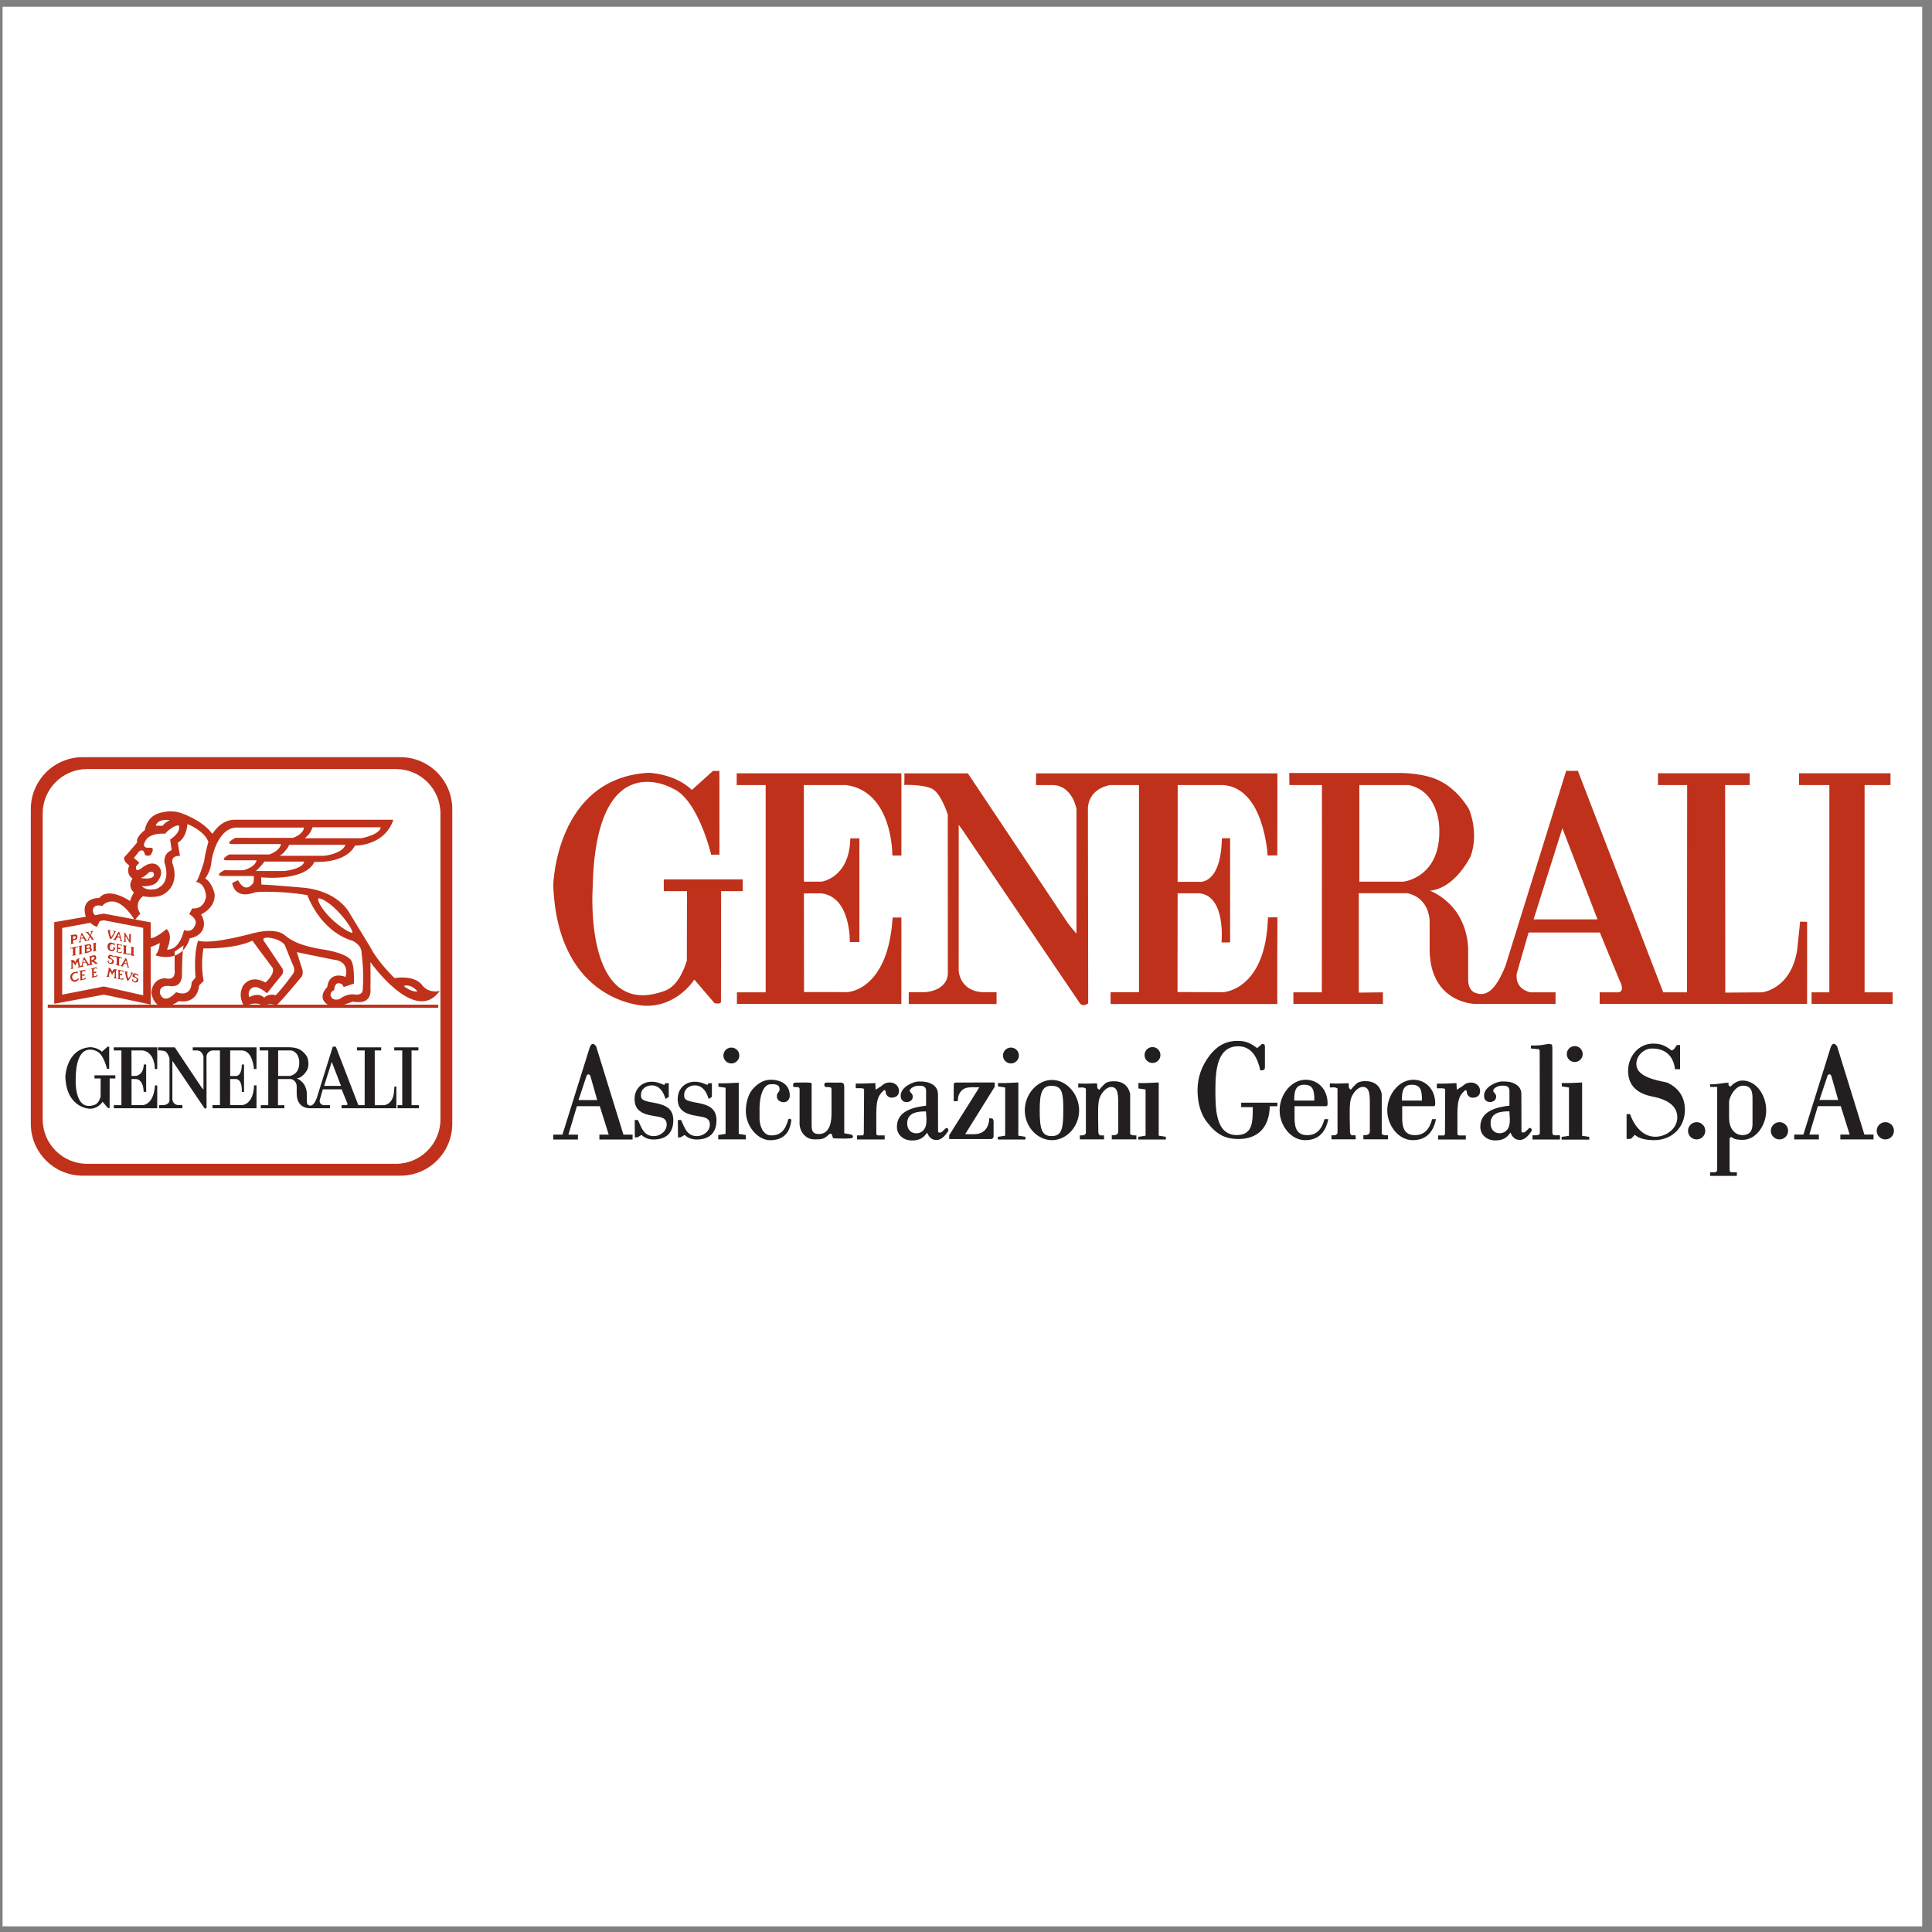<?xml version="1.0" encoding="UTF-8"?>
<svg xmlns="http://www.w3.org/2000/svg" xmlns:xlink="http://www.w3.org/1999/xlink" width="194pt" height="194pt" viewBox="0 0 194 194" version="1.1">
<rect x="0" y="0" width="194" height="194" fill="#808080" stroke="none"/>
<g id="surface1">
<path style=" stroke:none;fill-rule:evenodd;fill:rgb(100%,100%,100%);fill-opacity:1;" d="M 0.258 0.676 L 193.016 0.676 L 193.016 193.434 L 0.258 193.434 L 0.258 0.676 "/>
<path style=" stroke:none;fill-rule:evenodd;fill:rgb(74.899%,19.199%,10.199%);fill-opacity:1;" d="M 8.309 76.031 L 40.199 76.031 C 43.082 76.031 45.414 78.363 45.414 81.246 L 45.414 112.844 C 45.414 115.723 43.082 118.055 40.199 118.055 L 8.309 118.055 C 5.43 118.055 3.094 115.723 3.094 112.844 L 3.094 81.246 C 3.094 78.363 5.43 76.031 8.309 76.031 "/>
<path style=" stroke:none;fill-rule:evenodd;fill:rgb(100%,100%,100%);fill-opacity:1;" d="M 8.754 77.223 L 39.758 77.223 C 42.223 77.223 44.227 79.223 44.227 81.691 L 44.227 112.395 C 44.227 114.863 42.223 116.863 39.758 116.863 L 8.754 116.863 C 6.285 116.863 4.285 114.863 4.285 112.395 L 4.285 81.691 C 4.285 79.223 6.285 77.223 8.754 77.223 "/>
<path style=" stroke:none;fill-rule:evenodd;fill:rgb(74.899%,19.199%,10.199%);fill-opacity:1;" d="M 15.137 92.621 L 15.137 100.871 L 10.422 99.875 L 5.445 100.793 L 5.445 92.598 L 10.422 91.742 L 15.137 92.621 "/>
<path style=" stroke:none;fill-rule:evenodd;fill:rgb(100%,100%,100%);fill-opacity:1;" d="M 10.422 92.41 L 14.379 93.172 L 14.379 99.945 L 10.422 99.055 L 6.246 99.875 L 6.246 93.18 L 10.422 92.41 "/>
<path style=" stroke:none;fill-rule:evenodd;fill:rgb(74.899%,19.199%,10.199%);fill-opacity:1;" d="M 21.316 83.73 C 20.344 82.363 18.215 81.652 18.215 81.652 C 16.918 81.191 15.691 81.758 15.691 81.758 C 14.672 82.223 14.539 83.359 14.539 83.359 C 14.539 83.359 13.613 84.02 13.77 84.594 C 13.77 84.621 12.617 85.934 12.617 85.934 C 12.617 85.934 12.09 86.25 12.988 86.91 C 12.988 86.91 12.562 87.672 13.305 88.227 C 13.305 88.227 12.723 88.957 13.453 89.617 C 13.453 89.594 12.988 90.402 13.094 90.508 C 13.094 90.48 10.906 88.984 9.965 90.172 C 9.992 90.172 8.035 90.066 8.598 92.008 C 8.598 92.023 8.949 92.809 9.734 93.07 L 10.062 92.395 C 10.062 92.395 9.566 92.066 9.391 91.695 C 9.199 91.301 9.426 90.727 10.254 90.984 C 10.23 90.984 11.566 89.273 13.535 92.402 C 13.535 92.375 14.09 91.742 14.09 91.742 C 14.09 91.742 13.359 90.797 14.352 89.988 C 14.328 89.988 15.879 90.348 16.715 89.594 C 16.715 89.594 17.957 88.77 17.375 86.859 C 17.375 86.832 16.926 85.934 18.082 85.934 C 18.055 85.906 17.852 84.621 17.852 84.621 C 17.852 84.621 18.688 84.25 18.82 82.754 C 18.82 82.727 20.531 83.414 20.926 84.539 C 20.926 84.539 20.637 85.469 20.504 86.461 C 20.504 86.461 19.871 88.594 19.633 88.57 C 19.656 88.543 20.586 88.57 20.691 90.016 C 20.664 90.039 20.609 91.301 19.297 91.223 C 19.27 91.246 19.008 91.797 19.008 91.797 C 19.008 91.797 19.711 92.164 19.656 92.691 C 19.656 92.668 19.508 93.742 18.477 93.398 C 18.477 93.398 18.055 95.453 16.77 95.344 C 16.742 95.344 17.457 93.98 16.742 93.293 C 16.715 93.266 15.762 94.164 15.102 94.219 C 15.074 94.246 15.086 95.109 15.086 95.109 C 15.086 95.109 15.984 94.789 16.035 94.668 C 16.035 94.668 16.062 95.371 15.613 95.926 C 15.613 95.926 18.215 96.898 19.059 94.219 C 19.031 94.219 20.344 94.086 20.477 92.906 C 20.477 92.879 20.559 92.43 20.188 91.82 C 20.188 91.82 21.633 91.195 21.555 89.805 C 21.555 89.777 21.344 88.676 20.609 88.199 C 20.609 88.199 21.184 87.484 21.234 86.488 C 21.211 86.516 21.738 83.016 23.871 83.098 C 23.844 83.098 26.789 83.098 26.789 83.098 L 30.516 83.098 C 30.516 83.098 30.57 83.68 29.441 84.129 C 29.441 84.145 23.633 84.129 23.633 84.129 C 23.633 84.129 22.426 84.754 23.367 84.754 C 23.344 84.754 28.207 84.754 28.207 84.754 C 28.207 84.754 28.234 85.336 27.051 85.801 L 23 85.801 C 23 85.801 22.055 86.332 22.68 86.383 C 22.707 86.383 25.758 86.383 25.758 86.383 C 25.758 86.383 25.758 86.992 24.469 87.379 C 24.469 87.406 22.531 87.379 22.531 87.379 C 22.531 87.379 21.473 87.883 22.293 87.961 C 22.32 87.961 25.477 87.961 25.477 87.961 C 25.477 87.961 25.555 88.621 25.344 88.77 C 25.344 88.746 24.656 89.777 23.922 88.41 C 23.871 88.355 23.316 88.676 23.316 88.676 C 23.316 88.676 23.5 90.402 25.652 89.594 C 25.652 89.566 28.074 89.406 30.859 89.883 C 30.859 89.855 32.039 93.371 35.273 94.43 C 35.301 94.402 36.305 94.816 36.305 95.664 C 36.305 95.691 36.562 97.453 36.43 99.293 C 36.43 99.293 36.508 99.973 35.645 99.867 C 35.645 99.867 34.957 99.68 34.094 100.316 C 34.094 100.316 33.352 100.605 33.203 99.945 C 33.152 99.945 33.176 99.551 33.566 99.418 C 33.566 99.391 33.566 98.395 34.359 98.844 C 34.387 98.871 34.516 99.109 34.516 99.109 L 35.539 98.766 C 35.539 98.766 35.645 96.605 35.117 96.273 C 35.117 96.273 34.598 95.637 32.145 95.293 C 32.145 95.266 29.812 95.004 28.629 93.93 C 28.578 93.93 27.941 93.117 25.605 93.664 C 25.582 93.637 21.367 94.898 19.898 94.457 C 19.898 94.457 19.43 95.504 19.633 98.156 L 19.242 98.633 C 19.242 98.633 19.297 100.211 17.695 99.629 C 17.668 99.629 16.531 100.996 16.062 99.762 C 16.062 99.734 15.879 98.82 17.164 99.031 C 17.164 99.004 18.133 99.215 18.266 98.078 C 18.266 98.078 18.293 95.16 18.453 94.922 L 17.535 95.559 L 17.535 97.371 C 17.535 97.371 17.746 98.5 16.637 98.238 C 16.637 98.238 15.348 98.105 15.191 99.68 C 15.215 99.707 15.48 102.16 17.957 100.527 C 17.957 100.504 19.766 100.969 20.004 98.949 C 20.004 98.926 20.453 98.5 20.453 98.5 C 20.453 98.5 20.109 97.055 20.426 95.238 C 20.426 95.238 23.555 95.32 25.344 94.457 C 25.316 94.43 27.254 97.027 27.254 97.027 C 27.254 97.027 27.891 97.504 26.656 98.66 C 26.656 98.66 25.184 97.719 24.34 99.082 C 24.391 99.215 23.816 99.762 24.523 101.102 C 24.523 101.074 25.605 100.422 26.473 101.023 C 26.473 100.996 27.176 100.605 27.68 100.996 C 27.863 100.996 30.215 98.164 30.215 98.164 C 30.215 98.164 30.57 97.859 30.297 97.137 C 30.27 97.137 29.812 95.609 29.812 95.609 C 29.812 95.609 31.707 96.008 33.512 96.367 C 33.539 96.367 35.117 96.422 34.703 98.105 C 34.703 98.078 33.07 97.426 32.859 99.109 C 32.887 99.082 31.414 100.449 33.539 101.18 C 33.566 101.129 34.137 101.074 35.398 100.582 C 35.426 100.527 37.406 101.152 37.195 99.137 C 37.223 99.137 37.195 96.605 37.195 96.605 C 37.195 96.605 41.691 102.996 44.156 99.496 C 44.156 99.469 43.242 99.84 42.449 99.004 C 42.43 99.004 41.93 97.895 39.609 98.211 C 39.609 98.184 38.008 96.711 37.168 95.082 C 37.145 95.055 35.09 91.672 35.09 91.672 C 35.09 91.672 33.961 89.379 30.227 89.117 C 30.207 89.117 26.973 88.824 26.262 88.824 C 26.23 88.824 26.23 88.094 26.23 88.094 C 26.23 88.094 30.621 88.57 31.574 86.543 C 31.547 86.543 34.676 86.781 35.645 84.91 C 35.645 84.91 38.59 84.992 39.504 82.312 C 39.48 82.312 39.453 82.371 39.453 82.312 C 39.453 82.312 38.746 82.312 37.145 82.312 C 37.145 82.312 29.609 82.312 23.527 82.312 C 23.473 82.312 22.504 82.285 21.703 83.246 C 21.676 83.246 21.316 83.73 21.316 83.73 "/>
<path style=" stroke:none;fill-rule:evenodd;fill:rgb(100%,100%,100%);fill-opacity:1;" d="M 31.961 90.234 C 32.074 90.109 32.887 90.465 33.828 91.406 C 34.773 92.352 35.496 93.531 35.379 93.645 C 35.258 93.77 34.086 93.082 33.152 92.141 C 32.207 91.195 31.848 90.348 31.961 90.234 "/>
<path style=" stroke:none;fill-rule:evenodd;fill:rgb(100%,100%,100%);fill-opacity:1;" d="M 30.613 84.172 L 30.984 83.82 L 31.23 83.449 L 31.391 83.07 C 31.391 83.07 37.32 83.07 38.219 83.07 C 38.219 83.07 38.324 83.73 36.281 84.172 C 33.883 84.172 30.613 84.172 30.613 84.172 "/>
<path style=" stroke:none;fill-rule:evenodd;fill:rgb(100%,100%,100%);fill-opacity:1;" d="M 25.695 87.461 L 26.02 87.148 L 26.355 86.781 L 26.543 86.516 C 26.543 86.516 29.598 86.516 30.543 86.516 C 30.543 86.516 30.57 87.195 28.578 87.461 C 26.18 87.461 25.695 87.461 25.695 87.461 "/>
<path style=" stroke:none;fill-rule:evenodd;fill:rgb(100%,100%,100%);fill-opacity:1;" d="M 28.102 85.934 L 28.48 85.637 L 28.902 85.105 L 29.043 84.832 C 29.043 84.832 33.672 84.832 34.676 84.832 C 34.676 84.832 34.543 85.652 32.57 85.934 C 30.18 85.934 28.102 85.934 28.102 85.934 "/>
<path style=" stroke:none;fill-rule:evenodd;fill:rgb(100%,100%,100%);fill-opacity:1;" d="M 13.453 86.152 L 13.957 85.504 C 13.957 85.504 14.336 85.156 14.512 85.66 C 14.512 85.672 14.555 85.855 14.555 85.855 C 14.555 85.855 14.918 86.039 15.137 85.828 C 15.156 85.801 15.516 85.273 15.242 85.133 C 15.234 85.121 14.75 85.121 14.75 85.121 C 14.75 85.121 14.09 85.07 14.75 84.223 C 14.75 84.199 15.215 83.633 16.582 83.715 C 16.582 83.688 17.359 82.852 17.957 82.887 C 17.941 82.879 18.309 83.469 17.086 84.305 L 17.242 85.363 C 17.242 85.363 16.391 85.637 16.52 86.648 C 16.52 86.648 17.277 88.559 15.773 89.23 C 15.762 89.246 14.758 89.539 14.238 88.984 C 14.238 88.984 15.262 89.07 15.738 88.605 C 15.719 88.605 16.602 87.75 15.93 86.992 C 15.93 86.992 15.367 86.227 14.16 87.211 C 14.141 87.211 13.578 87.652 13.656 87.043 C 13.629 87.043 13.805 86.781 14 86.648 C 14.012 86.629 13.453 86.152 13.453 86.152 "/>
<path style=" stroke:none;fill-rule:evenodd;fill:rgb(100%,100%,100%);fill-opacity:1;" d="M 15.641 82.91 C 15.641 82.91 15.773 82.188 17.059 82.348 C 17.059 82.34 16.52 82.613 16.328 82.93 C 16.309 82.91 15.641 82.91 15.641 82.91 "/>
<path style=" stroke:none;fill-rule:evenodd;fill:rgb(100%,100%,100%);fill-opacity:1;" d="M 40.59 99.004 C 40.625 98.941 41.09 98.914 41.398 99.109 C 41.707 99.305 41.918 99.488 41.875 99.551 C 41.832 99.621 41.32 99.516 41.004 99.32 C 40.695 99.117 40.543 99.066 40.59 99.004 "/>
<path style=" stroke:none;fill-rule:nonzero;fill:rgb(74.899%,19.199%,10.199%);fill-opacity:1;" d="M 4.793 100.883 L 44 100.883 L 44 101.195 L 4.793 101.195 L 4.793 100.883 "/>
<path style=" stroke:none;fill-rule:evenodd;fill:rgb(100%,100%,100%);fill-opacity:1;" d="M 14.145 88.164 C 14.145 88.164 15.336 88.402 15.465 87.863 C 15.449 87.863 15.527 87.391 14.973 87.574 C 15 87.547 14.664 87.926 14.305 88.094 C 14.285 88.094 14.145 88.164 14.145 88.164 "/>
<path style=" stroke:none;fill-rule:evenodd;fill:rgb(100%,100%,100%);fill-opacity:1;" d="M 27.695 99.93 C 28.605 98.949 29.301 97.945 29.301 97.945 C 29.301 97.945 29.75 97.566 29.434 96.934 C 29.414 96.934 28.586 94.871 28.586 94.871 C 28.586 94.871 28.207 94.352 27.254 94.199 C 27.254 94.191 26.152 93.98 26.516 94.52 C 26.516 94.5 28.363 97.266 28.363 97.266 C 28.363 97.266 28.551 97.574 28.277 97.938 C 28.262 97.918 26.812 99.742 26.812 99.742 C 26.812 99.742 25.73 98.73 25.211 99.277 C 25.211 99.277 24.805 99.574 25.043 100.141 C 25.027 100.133 25.871 99.566 26.543 100.184 C 26.543 100.168 26.902 99.734 27.695 99.93 "/>
<path style=" stroke:none;fill-rule:evenodd;fill:rgb(74.899%,19.199%,10.199%);fill-opacity:1;" d="M 7.195 95.996 C 7.195 95.996 7.312 95.965 7.328 95.875 L 7.328 95.309 C 7.328 95.309 7.18 95.047 7.066 95.363 L 7.066 95.188 L 7.797 95.027 L 7.797 95.215 C 7.797 95.215 7.727 94.949 7.559 95.215 L 7.559 95.84 C 7.559 95.84 7.559 95.848 7.684 95.902 C 7.684 95.891 7.195 95.996 7.195 95.996 "/>
<path style=" stroke:none;fill-rule:evenodd;fill:rgb(74.899%,19.199%,10.199%);fill-opacity:1;" d="M 7.867 95.867 C 7.867 95.867 7.953 95.812 7.973 95.727 L 7.973 95.16 C 7.973 95.16 7.98 95.039 7.883 95.012 L 8.273 94.93 C 8.273 94.93 8.211 94.977 8.195 95.074 C 8.195 95.062 8.195 95.691 8.195 95.691 C 8.195 95.691 8.195 95.715 8.309 95.77 C 8.309 95.762 7.867 95.867 7.867 95.867 "/>
<path style=" stroke:none;fill-rule:evenodd;fill:rgb(74.899%,19.199%,10.199%);fill-opacity:1;" d="M 9.258 95.566 C 9.258 95.566 9.375 95.539 9.391 95.441 L 9.391 94.887 C 9.391 94.887 9.41 94.754 9.305 94.73 L 9.691 94.648 C 9.691 94.648 9.629 94.703 9.613 94.789 C 9.613 94.781 9.613 95.406 9.613 95.406 C 9.613 95.406 9.621 95.414 9.742 95.469 L 9.258 95.566 "/>
<path style=" stroke:none;fill-rule:evenodd;fill:rgb(74.899%,19.199%,10.199%);fill-opacity:1;" d="M 8.195 96.906 C 8.195 96.906 8.098 97.098 8.035 96.969 C 8.027 96.969 7.918 96.438 7.918 96.438 C 7.918 96.438 7.91 96.332 8.008 96.219 L 7.762 96.281 C 7.762 96.281 7.586 96.457 7.559 96.668 C 7.559 96.668 7.543 96.492 7.406 96.43 C 7.398 96.43 7.418 96.414 7.293 96.387 C 7.207 96.414 7.047 96.438 7.047 96.438 C 7.047 96.438 7.152 96.465 7.172 96.543 C 7.18 96.543 7.172 97.172 7.172 97.172 C 7.172 97.172 7.16 97.258 7.066 97.32 C 7.066 97.312 7.426 97.242 7.426 97.242 C 7.426 97.242 7.328 97.207 7.301 97.152 C 7.293 97.152 7.293 96.633 7.293 96.633 C 7.293 96.633 7.438 96.652 7.559 96.984 C 7.566 96.984 7.656 96.641 7.797 96.598 L 7.895 96.992 C 7.895 96.992 7.91 97.098 7.734 97.18 C 7.727 97.188 8.195 97.082 8.195 97.082 L 8.195 96.906 "/>
<path style=" stroke:none;fill-rule:evenodd;fill:rgb(74.899%,19.199%,10.199%);fill-opacity:1;" d="M 7.84 97.84 C 7.84 97.84 7.727 97.656 7.832 97.531 C 7.824 97.531 7.777 97.586 7.461 97.609 C 7.461 97.609 7.047 97.707 7.055 98.129 C 7.055 98.129 7.055 98.371 7.258 98.512 C 7.258 98.512 7.516 98.703 7.812 98.449 C 7.812 98.449 8.105 98.121 7.805 98.289 C 7.805 98.297 7.336 98.676 7.242 98.094 C 7.242 98.094 7.25 97.754 7.629 97.699 C 7.621 97.699 7.672 97.691 7.719 97.719 C 7.777 97.754 7.84 97.84 7.84 97.84 "/>
<path style=" stroke:none;fill-rule:evenodd;fill:rgb(74.899%,19.199%,10.199%);fill-opacity:1;" d="M 7.973 98.465 C 7.973 98.465 8.062 98.414 8.078 98.344 C 8.07 98.344 8.07 97.707 8.07 97.707 C 8.07 97.707 8.105 97.566 7.953 97.504 L 8.441 97.391 C 8.441 97.391 8.617 97.406 8.605 97.586 C 8.605 97.586 8.527 97.398 8.246 97.574 C 8.238 97.566 8.238 97.859 8.238 97.859 L 8.371 97.859 C 8.371 97.859 8.457 97.848 8.484 97.777 L 8.484 98.043 C 8.484 98.043 8.457 97.973 8.371 97.973 C 8.371 97.965 8.246 97.965 8.246 97.965 L 8.246 98.254 C 8.246 98.254 8.281 98.43 8.633 98.129 C 8.633 98.129 8.633 98.324 8.512 98.344 L 7.973 98.465 "/>
<path style=" stroke:none;fill-rule:evenodd;fill:rgb(74.899%,19.199%,10.199%);fill-opacity:1;" d="M 9.145 98.195 C 9.145 98.195 9.27 98.121 9.258 98.043 C 9.25 98.043 9.25 97.461 9.25 97.461 C 9.25 97.461 9.285 97.312 9.137 97.25 L 9.621 97.137 C 9.621 97.137 9.797 97.16 9.789 97.336 C 9.789 97.336 9.699 97.125 9.418 97.301 C 9.41 97.293 9.41 97.586 9.41 97.586 L 9.543 97.586 C 9.543 97.586 9.629 97.574 9.656 97.504 L 9.656 97.77 C 9.656 97.77 9.629 97.699 9.543 97.699 C 9.543 97.691 9.418 97.691 9.418 97.691 L 9.418 97.98 C 9.418 97.98 9.453 98.156 9.805 97.859 C 9.805 97.859 9.805 98.051 9.684 98.07 L 9.145 98.195 "/>
<path style=" stroke:none;fill-rule:evenodd;fill:rgb(74.899%,19.199%,10.199%);fill-opacity:1;" d="M 10.785 97.945 C 10.793 97.945 10.891 97.418 10.891 97.418 C 10.891 97.418 10.969 97.215 10.801 97.172 L 11.055 97.215 C 11.055 97.215 11.234 97.391 11.262 97.609 C 11.262 97.602 11.277 97.426 11.41 97.363 C 11.41 97.363 11.402 97.348 11.516 97.32 C 11.594 97.32 11.762 97.355 11.762 97.355 C 11.762 97.355 11.672 97.426 11.648 97.504 L 11.648 98.105 C 11.648 98.105 11.648 98.219 11.754 98.273 L 11.355 98.195 C 11.355 98.195 11.488 98.141 11.516 98.086 L 11.516 97.586 C 11.516 97.586 11.383 97.586 11.262 97.918 C 11.25 97.918 11.156 97.586 11.023 97.531 L 10.934 97.98 C 10.934 97.98 10.883 98.051 11.055 98.129 C 11.055 98.141 10.645 98.051 10.645 98.051 C 10.645 98.051 10.75 98.016 10.785 97.945 "/>
<path style=" stroke:none;fill-rule:evenodd;fill:rgb(74.899%,19.199%,10.199%);fill-opacity:1;" d="M 11.594 98.246 C 11.594 98.246 11.844 98.324 11.895 98.211 L 11.895 97.559 C 11.895 97.559 11.902 97.426 11.844 97.371 L 12.328 97.461 C 12.328 97.461 12.441 97.477 12.406 97.672 C 12.406 97.672 12.301 97.406 12.035 97.539 C 12.035 97.531 12.035 97.785 12.035 97.785 L 12.168 97.785 C 12.168 97.785 12.203 97.797 12.254 97.727 L 12.254 98 C 12.254 98 12.246 97.918 12.16 97.91 L 12.035 97.918 L 12.035 98.141 C 12.035 98.141 11.992 98.422 12.422 98.211 C 12.422 98.211 12.414 98.395 12.281 98.379 L 11.594 98.246 "/>
<path style=" stroke:none;fill-rule:evenodd;fill:rgb(74.899%,19.199%,10.199%);fill-opacity:1;" d="M 13.879 98.078 C 13.879 98.078 13.734 97.797 13.551 97.883 C 13.551 97.883 13.453 97.973 13.559 98.051 C 13.559 98.051 13.859 98.238 13.879 98.289 C 13.867 98.289 14.02 98.711 13.508 98.641 C 13.5 98.652 13.324 98.57 13.254 98.441 C 13.254 98.441 13.297 98.289 13.375 98.266 C 13.375 98.266 13.332 98.43 13.43 98.52 C 13.43 98.52 13.613 98.605 13.711 98.43 C 13.711 98.43 13.832 98.195 13.453 98.141 C 13.453 98.141 13.367 98.121 13.312 98.051 C 13.285 98.008 13.305 97.812 13.453 97.754 C 13.473 97.742 13.57 97.699 13.746 97.797 C 13.797 97.824 13.805 97.867 13.867 97.824 C 13.887 97.867 13.816 97.883 13.879 98.078 "/>
<path style=" stroke:none;fill-rule:evenodd;fill:rgb(74.899%,19.199%,10.199%);fill-opacity:1;" d="M 12.02 96.977 C 12.02 96.977 11.973 96.922 11.957 96.836 L 11.957 96.273 C 11.957 96.273 12.105 96.008 12.219 96.324 L 12.219 96.121 L 11.488 95.965 L 11.488 96.176 C 11.488 96.176 11.559 95.918 11.727 96.176 L 11.727 96.801 C 11.727 96.801 11.734 96.844 11.613 96.898 L 12.02 96.977 "/>
<path style=" stroke:none;fill-rule:evenodd;fill:rgb(74.899%,19.199%,10.199%);fill-opacity:1;" d="M 11.41 96.219 C 11.41 96.219 11.277 95.945 11.094 96.023 C 11.094 96.023 10.996 96.113 11.102 96.191 C 11.102 96.191 11.402 96.387 11.41 96.438 C 11.41 96.438 11.543 96.879 11.047 96.781 C 11.039 96.793 10.863 96.719 10.793 96.59 C 10.785 96.59 10.836 96.43 10.914 96.402 C 10.914 96.402 10.871 96.57 10.969 96.668 C 10.969 96.668 11.156 96.746 11.25 96.582 C 11.25 96.582 11.375 96.344 10.996 96.281 C 10.996 96.281 10.906 96.262 10.855 96.191 C 10.828 96.148 10.836 95.953 10.996 95.891 C 11.004 95.891 11.109 95.84 11.285 95.938 C 11.332 95.965 11.348 96.008 11.41 95.965 C 11.426 96.016 11.348 96.016 11.41 96.219 "/>
<path style=" stroke:none;fill-rule:evenodd;fill:rgb(74.899%,19.199%,10.199%);fill-opacity:1;" d="M 11.551 95.027 C 11.551 95.027 11.453 94.844 11.543 94.719 C 11.531 94.719 11.418 94.746 11.285 94.676 C 11.234 94.668 11.234 94.648 11.109 94.641 C 11.109 94.641 10.785 94.648 10.793 95.074 C 10.793 95.074 10.773 95.301 10.996 95.461 C 11.004 95.461 11.438 95.656 11.543 95.285 C 11.551 95.238 11.586 95.215 11.648 95.168 C 11.648 95.168 11.496 95.215 11.312 95.09 C 11.285 95.109 11.516 95.266 11.27 95.383 C 11.191 95.406 11.074 95.355 11.031 95.238 C 11.023 95.223 10.953 95.012 11.129 94.836 C 11.191 94.809 11.262 94.754 11.41 94.859 L 11.551 95.027 "/>
<path style=" stroke:none;fill-rule:evenodd;fill:rgb(74.899%,19.199%,10.199%);fill-opacity:1;" d="M 11.621 95.594 C 11.621 95.594 11.727 95.602 11.754 95.551 C 11.742 95.551 11.742 94.922 11.742 94.922 C 11.742 94.922 11.734 94.809 11.684 94.754 L 12.16 94.844 C 12.16 94.844 12.289 94.871 12.23 95.047 C 12.23 95.047 12.133 94.781 11.867 94.914 C 11.867 94.906 11.867 95.16 11.867 95.16 L 12 95.16 C 12 95.16 12.035 95.168 12.078 95.098 L 12.078 95.371 C 12.078 95.371 12.078 95.293 11.984 95.285 C 11.984 95.277 11.859 95.293 11.859 95.293 L 11.859 95.516 C 11.859 95.516 11.824 95.707 12.266 95.551 C 12.266 95.551 12.219 95.707 12.078 95.699 L 11.621 95.594 "/>
<path style=" stroke:none;fill-rule:evenodd;fill:rgb(74.899%,19.199%,10.199%);fill-opacity:1;" d="M 13.516 96.008 C 13.516 96.008 13.418 95.938 13.41 95.848 L 13.41 95.285 C 13.41 95.285 13.395 95.16 13.5 95.133 L 13.102 95.055 C 13.102 95.055 13.164 95.098 13.18 95.188 L 13.18 95.812 C 13.18 95.812 13.129 95.848 13.004 95.902 L 13.516 96.008 "/>
<path style=" stroke:none;fill-rule:evenodd;fill:rgb(74.899%,19.199%,10.199%);fill-opacity:1;" d="M 12.941 95.875 C 12.941 95.875 12.988 95.84 13.094 95.68 C 13.047 95.664 12.934 95.883 12.652 95.699 L 12.652 95.133 C 12.652 95.133 12.637 95.004 12.742 94.977 L 12.344 94.898 C 12.344 94.898 12.406 94.949 12.422 95.039 C 12.422 95.027 12.422 95.656 12.422 95.656 C 12.422 95.656 12.398 95.707 12.281 95.742 L 12.941 95.875 "/>
<path style=" stroke:none;fill-rule:evenodd;fill:rgb(74.899%,19.199%,10.199%);fill-opacity:1;" d="M 10.785 93.363 C 10.785 93.363 10.863 93.406 10.844 93.523 C 10.855 93.523 10.891 93.855 11.031 94.219 C 11.031 94.219 11.102 94.359 11.164 94.289 C 11.297 94.148 11.543 93.672 11.543 93.672 C 11.543 93.672 11.566 93.566 11.672 93.531 L 11.348 93.453 C 11.348 93.453 11.488 93.586 11.426 93.688 L 11.18 94.094 C 11.18 94.094 11.039 93.82 11.047 93.594 C 11.047 93.594 11.004 93.469 11.156 93.426 C 11.145 93.426 10.785 93.363 10.785 93.363 "/>
<path style=" stroke:none;fill-rule:evenodd;fill:rgb(74.899%,19.199%,10.199%);fill-opacity:1;" d="M 12.609 93.996 L 12.609 94.492 C 12.609 94.492 12.609 94.562 12.688 94.613 C 12.688 94.605 12.398 94.555 12.398 94.555 C 12.398 94.555 12.484 94.535 12.492 94.473 C 12.504 94.465 12.492 93.875 12.492 93.875 C 12.492 93.875 12.492 93.715 12.379 93.664 C 12.379 93.664 12.574 93.637 12.637 93.805 C 12.637 93.797 12.977 94.402 12.977 94.402 L 12.977 93.848 C 12.977 93.848 12.953 93.805 12.906 93.77 L 13.199 93.82 C 13.199 93.82 13.145 93.82 13.137 93.895 C 13.137 93.895 13.164 94.789 13.031 94.684 L 12.609 93.996 "/>
<path style=" stroke:none;fill-rule:evenodd;fill:rgb(74.899%,19.199%,10.199%);fill-opacity:1;" d="M 12.512 97.523 C 12.512 97.523 12.582 97.586 12.574 97.691 C 12.574 97.699 12.609 98.023 12.758 98.395 C 12.758 98.395 12.801 98.582 12.891 98.465 C 13.016 98.324 13.262 97.84 13.262 97.84 C 13.262 97.84 13.285 97.742 13.402 97.699 L 13.086 97.637 C 13.086 97.637 13.207 97.762 13.156 97.859 L 12.898 98.273 C 12.898 98.273 12.766 97.988 12.766 97.77 C 12.766 97.77 12.723 97.637 12.871 97.602 L 12.512 97.523 "/>
<path style=" stroke:none;fill-rule:evenodd;fill:rgb(74.899%,19.199%,10.199%);fill-opacity:1;" d="M 8.145 94.176 C 8.145 94.176 8.137 94.008 8.215 93.91 C 8.215 93.91 8.312 93.965 8.367 94.148 Z M 8.164 94.59 L 7.855 94.641 C 7.855 94.641 8.004 94.543 8.004 94.457 C 7.996 94.457 8.129 93.875 8.129 93.875 C 8.129 93.875 8.199 93.488 8.34 93.848 C 8.332 93.848 8.656 94.344 8.656 94.344 C 8.656 94.344 8.699 94.492 8.832 94.344 C 8.832 94.324 9 94.016 9 94.016 L 8.754 93.699 C 8.754 93.699 8.648 93.645 8.551 93.617 C 8.543 93.617 8.922 93.559 8.922 93.559 C 8.922 93.559 8.844 93.617 8.902 93.664 L 9.07 93.895 L 9.16 93.645 C 9.16 93.645 9.16 93.566 9.078 93.523 C 9.078 93.512 9.355 93.453 9.355 93.453 L 9.238 93.664 L 9.133 93.93 L 9.344 94.234 C 9.344 94.234 9.371 94.297 9.504 94.305 C 9.512 94.316 9.176 94.379 9.176 94.379 C 9.176 94.379 9.246 94.332 9.184 94.281 C 9.184 94.27 9.055 94.094 9.055 94.094 L 8.922 94.324 C 8.922 94.324 8.93 94.402 9.027 94.402 L 8.453 94.52 C 8.453 94.52 8.559 94.473 8.531 94.422 L 8.402 94.246 C 8.402 94.246 8.25 94.219 8.129 94.262 L 8.066 94.508 L 8.164 94.59 "/>
<path style=" stroke:none;fill-rule:evenodd;fill:rgb(74.899%,19.199%,10.199%);fill-opacity:1;" d="M 8.934 95.25 C 8.934 95.25 9.18 95.301 8.977 95.496 C 8.977 95.488 8.703 95.566 8.703 95.566 L 8.703 95.301 Z M 8.711 95.215 L 8.711 94.977 L 8.926 94.922 C 8.926 94.922 9.137 95.004 8.926 95.168 Z M 8.484 95.734 C 8.477 95.734 8.52 95.695 8.527 95.602 C 8.52 95.602 8.52 95.055 8.52 95.055 C 8.52 95.055 8.547 94.922 8.449 94.898 L 8.949 94.801 C 8.949 94.801 9.312 94.844 9.109 95.188 C 9.109 95.195 9.516 95.406 8.906 95.637 C 8.906 95.637 8.457 95.762 8.484 95.734 "/>
<path style=" stroke:none;fill-rule:evenodd;fill:rgb(74.899%,19.199%,10.199%);fill-opacity:1;" d="M 7.336 94.281 L 7.336 94.031 L 7.523 94.008 C 7.523 94.008 7.648 94.023 7.613 94.129 C 7.613 94.129 7.629 94.227 7.445 94.281 Z M 7.438 94.738 C 7.32 94.746 7.031 94.809 7.031 94.809 C 7.031 94.809 7.145 94.746 7.137 94.668 L 7.137 94.078 C 7.137 94.078 7.145 93.965 7.074 93.918 L 7.566 93.828 C 7.566 93.828 7.824 93.82 7.77 94.148 C 7.762 94.148 7.797 94.402 7.348 94.402 C 7.355 94.402 7.348 94.668 7.348 94.668 C 7.348 94.668 7.438 94.73 7.438 94.738 "/>
<path style=" stroke:none;fill-rule:evenodd;fill:rgb(74.899%,19.199%,10.199%);fill-opacity:1;" d="M 8.363 96.613 C 8.363 96.613 8.355 96.449 8.434 96.352 C 8.434 96.352 8.531 96.402 8.586 96.59 Z M 8.43 97.039 L 8.078 97.117 C 8.078 97.117 8.164 97.039 8.207 96.906 C 8.199 96.906 8.348 96.309 8.348 96.309 C 8.348 96.309 8.43 95.938 8.562 96.273 C 8.551 96.273 8.879 96.766 8.879 96.766 C 8.879 96.766 8.957 96.906 9.02 96.746 L 9.02 96.148 C 9.02 96.148 9.012 96.086 8.957 96.031 C 8.949 96.031 9.449 95.918 9.449 95.918 C 9.449 95.918 9.582 95.902 9.637 96.043 C 9.688 96.191 9.664 96.254 9.609 96.332 C 9.539 96.422 9.426 96.457 9.426 96.457 L 9.68 96.641 C 9.68 96.641 9.762 96.703 9.855 96.719 C 9.855 96.73 9.531 96.801 9.531 96.801 C 9.531 96.801 9.559 96.719 9.477 96.695 C 9.477 96.684 9.203 96.543 9.203 96.543 L 9.203 96.719 C 9.203 96.719 9.23 96.816 9.344 96.844 C 9.355 96.844 8.676 96.984 8.676 96.984 C 8.676 96.984 8.781 96.898 8.754 96.844 L 8.625 96.668 C 8.625 96.668 8.473 96.641 8.348 96.684 L 8.297 96.957 Z M 9.18 96.422 L 9.18 96.141 L 9.383 96.07 C 9.383 96.07 9.594 96.113 9.391 96.344 C 9.383 96.344 9.18 96.422 9.18 96.422 "/>
<path style=" stroke:none;fill-rule:evenodd;fill:rgb(74.899%,19.199%,10.199%);fill-opacity:1;" d="M 12 94.051 C 12 94.051 12.02 93.883 11.938 93.785 C 11.938 93.785 11.859 93.848 11.805 94.023 Z M 12.281 94.543 C 12.281 94.543 12.23 94.5 12.195 94.367 L 12.043 93.77 C 12.043 93.77 11.957 93.363 11.805 93.707 C 11.816 93.707 11.516 94.219 11.516 94.219 C 11.516 94.219 11.445 94.324 11.332 94.352 C 11.32 94.344 11.719 94.422 11.719 94.422 C 11.719 94.422 11.621 94.359 11.648 94.305 L 11.781 94.129 C 11.781 94.129 11.895 94.094 12.02 94.176 C 12.027 94.176 12.098 94.332 12.105 94.402 C 12.105 94.402 12.141 94.465 12 94.484 C 11.992 94.484 12.281 94.543 12.281 94.543 "/>
<path style=" stroke:none;fill-rule:evenodd;fill:rgb(74.899%,19.199%,10.199%);fill-opacity:1;" d="M 12.707 96.73 C 12.707 96.73 12.723 96.555 12.645 96.465 C 12.645 96.465 12.555 96.52 12.512 96.703 Z M 12.988 97.195 C 12.988 97.195 12.934 97.152 12.898 97.02 L 12.75 96.414 C 12.75 96.414 12.66 96.008 12.512 96.359 C 12.52 96.359 12.219 96.871 12.219 96.871 C 12.219 96.871 12.176 96.957 12.062 96.984 C 12.055 96.984 12.422 97.074 12.422 97.074 C 12.422 97.074 12.328 97.012 12.352 96.957 L 12.484 96.773 C 12.484 96.773 12.598 96.773 12.723 96.816 C 12.73 96.816 12.801 96.984 12.812 97.055 C 12.812 97.055 12.84 97.117 12.707 97.125 C 12.695 97.125 12.988 97.195 12.988 97.195 "/>
<path style=" stroke:none;fill-rule:evenodd;fill:rgb(13.699%,12.199%,12.5%);fill-opacity:1;" d="M 71.484 110.148 L 71.484 108.77 L 71.145 108.77 L 71.027 108.949 C 70.586 108.75 70.234 108.621 69.77 108.621 C 68.789 108.621 68.051 109.328 68.051 110.348 C 68.051 111.418 68.711 111.863 69.98 112.059 C 70.668 112.164 71.281 112.227 71.281 112.922 C 71.281 113.617 70.59 114.086 69.977 114.082 C 68.996 114.078 68.75 113.262 68.395 112.465 L 68.066 112.465 L 68.082 114.219 L 68.352 114.199 L 68.75 113.961 C 69.07 114.281 69.52 114.422 69.957 114.422 C 71.148 114.422 71.922 113.84 71.945 112.543 C 71.965 111.297 71.16 110.938 69.957 110.727 C 68.766 110.52 68.699 110.367 68.699 109.949 C 68.699 109.309 69.254 108.988 69.77 108.988 C 70.512 108.988 70.926 109.57 71.16 110.348 L 71.484 110.148 "/>
<path style=" stroke:none;fill-rule:evenodd;fill:rgb(13.699%,12.199%,12.5%);fill-opacity:1;" d="M 188.449 113.547 C 188.449 113.07 188.836 112.68 189.316 112.68 C 189.797 112.68 190.18 113.07 190.18 113.547 C 190.18 114.027 189.797 114.414 189.316 114.414 C 188.836 114.414 188.449 114.027 188.449 113.547 "/>
<path style=" stroke:none;fill-rule:evenodd;fill:rgb(13.699%,12.199%,12.5%);fill-opacity:1;" d="M 177.816 113.547 C 177.816 113.07 178.207 112.68 178.684 112.68 C 179.164 112.68 179.551 113.07 179.551 113.547 C 179.551 114.027 179.164 114.414 178.684 114.414 C 178.207 114.414 177.816 114.027 177.816 113.547 "/>
<path style=" stroke:none;fill-rule:evenodd;fill:rgb(13.699%,12.199%,12.5%);fill-opacity:1;" d="M 169.5 113.547 C 169.5 113.07 169.887 112.68 170.367 112.68 C 170.844 112.68 171.234 113.07 171.234 113.547 C 171.234 114.027 170.844 114.414 170.367 114.414 C 169.887 114.414 169.5 114.027 169.5 113.547 "/>
<path style=" stroke:none;fill-rule:evenodd;fill:rgb(13.699%,12.199%,12.5%);fill-opacity:1;" d="M 164.16 113.953 C 164.645 114.395 165.469 114.488 166.113 114.488 C 167.887 114.488 169.188 113.199 169.188 111.449 C 169.188 110.199 168.602 109.281 167.449 108.727 C 167.16 108.586 164.578 108.371 164.336 107.07 C 164.164 106.156 164.98 105.297 165.859 105.285 C 167.246 105.27 168.039 106.047 168.191 107.363 L 168.703 107.363 L 168.703 104.934 L 168.383 104.934 L 168.078 105.371 L 167.859 105.488 C 167.227 104.988 166.777 104.793 165.98 104.793 C 164.551 104.793 163.484 106.062 163.484 107.52 C 163.484 108.84 164.184 109.777 165.98 110.121 C 167.16 110.348 168.426 110.906 168.426 112.199 C 168.426 113.336 167.297 114.145 166.211 114.145 C 164.754 114.145 163.953 112.688 163.68 111.871 L 163.332 111.871 L 163.332 114.363 L 163.762 114.363 L 164.16 113.953 "/>
<path style=" stroke:none;fill-rule:evenodd;fill:rgb(13.699%,12.199%,12.5%);fill-opacity:1;" d="M 110.156 108.781 C 109.434 108.809 108.867 108.824 108.273 108.793 L 108.273 109.211 L 108.684 109.195 L 108.879 109.223 L 109.039 109.312 L 109.039 113.816 L 108.879 113.977 L 108.656 114.008 L 108.434 114.008 L 108.434 114.41 L 110.871 114.41 L 110.855 114.008 L 110.441 114.008 L 110.324 113.859 L 110.289 113.684 L 110.266 112.148 C 110.266 111.473 110.246 110.777 110.398 110.301 C 110.57 109.77 111.078 109.148 111.578 109.148 C 112.359 109.148 112.289 110.117 112.289 111.457 L 112.289 113.699 L 112.199 113.875 L 112.066 113.949 L 111.891 113.992 L 111.637 113.992 L 111.637 114.41 L 114.109 114.41 L 114.109 114.008 L 113.824 114.008 L 113.586 113.949 L 113.484 113.875 L 113.484 109.859 C 113.309 108.992 112.691 108.535 111.742 108.574 C 110.988 108.602 110.914 108.855 110.371 109.43 L 110.191 109.27 L 110.156 108.781 "/>
<path style=" stroke:none;fill-rule:evenodd;fill:rgb(13.699%,12.199%,12.5%);fill-opacity:1;" d="M 159.582 114.434 L 159.582 114.16 L 158.867 114.051 L 158.867 108.695 C 158.035 108.723 157.633 108.777 156.828 108.75 L 156.828 109.094 L 157.547 109.199 L 157.547 114.051 L 156.809 114.16 L 156.809 114.434 L 159.582 114.434 "/>
<path style=" stroke:none;fill-rule:evenodd;fill:rgb(13.699%,12.199%,12.5%);fill-opacity:1;" d="M 156.645 114.422 L 156.645 114 L 156.133 114 C 156.133 114 155.996 113.988 155.941 113.934 C 155.887 113.879 155.879 113.742 155.879 113.742 L 155.879 105.18 L 155.836 104.883 C 155.762 104.895 155.586 104.805 155.516 104.816 C 154.809 104.945 154.516 105.004 153.727 104.98 L 153.727 105.277 L 154.371 105.348 C 154.371 105.348 154.504 105.328 154.559 105.379 C 154.609 105.426 154.605 105.555 154.605 105.555 L 154.621 113.785 C 154.621 113.785 154.609 113.883 154.562 113.91 C 154.414 114 154.281 114 154.281 114 L 153.883 114 L 153.883 114.422 L 156.645 114.422 "/>
<path style=" stroke:none;fill-rule:evenodd;fill:rgb(13.699%,12.199%,12.5%);fill-opacity:1;" d="M 135.422 108.77 C 134.695 108.801 134.129 108.812 133.535 108.785 L 133.535 109.199 L 133.949 109.184 L 134.145 109.215 L 134.305 109.301 L 134.305 113.805 L 134.145 113.969 L 133.922 114 L 133.699 114 L 133.699 114.402 L 136.137 114.402 L 136.121 114 L 135.707 114 L 135.59 113.852 L 135.559 113.672 L 135.531 112.141 C 135.531 111.465 135.512 110.766 135.664 110.293 C 135.836 109.758 136.344 109.141 136.844 109.141 C 137.625 109.141 137.551 110.109 137.551 111.449 L 137.551 113.688 L 137.465 113.863 L 137.332 113.938 L 137.152 113.98 L 136.902 113.98 L 136.902 114.402 L 139.375 114.402 L 139.375 114 L 139.09 114 L 138.852 113.938 L 138.746 113.863 L 138.746 109.848 C 138.574 108.98 137.953 108.527 137.008 108.562 C 136.254 108.594 136.18 108.844 135.633 109.422 L 135.453 109.258 L 135.422 108.77 "/>
<path style=" stroke:none;fill-rule:evenodd;fill:rgb(13.699%,12.199%,12.5%);fill-opacity:1;" d="M 126.984 107.371 L 127.016 107.164 L 127.016 105.094 L 126.969 104.867 L 126.734 104.82 L 126.242 105.246 C 125.551 104.738 125.133 104.52 124.238 104.52 C 123.074 104.52 122.18 105.039 121.438 106.016 C 120.684 107.016 120.25 108.16 120.25 109.457 C 120.25 110.574 120.492 111.746 121.156 112.621 C 122.078 113.836 122.922 114.371 124.367 114.371 C 126.18 114.371 127.449 113.352 127.504 111.082 L 128.266 111.082 L 128.266 110.727 L 124.633 110.727 L 124.633 111.176 L 125.797 111.176 C 125.797 112.629 125.809 113.977 124.184 113.977 C 122.02 113.977 122.043 111.223 122.043 109.359 C 122.043 107.285 122.301 105.062 124.34 105.062 C 125.695 105.062 126.281 106.219 126.551 107.477 L 126.797 107.477 L 126.984 107.371 "/>
<path style=" stroke:none;fill-rule:evenodd;fill:rgb(13.699%,12.199%,12.5%);fill-opacity:1;" d="M 117.066 114.422 L 117.066 114.152 L 116.352 114.039 L 116.352 108.695 C 115.52 108.723 115.113 108.777 114.312 108.75 L 114.312 109.293 L 115.031 109.402 L 115.031 114.039 L 114.293 114.152 L 114.293 114.422 L 117.066 114.422 "/>
<path style=" stroke:none;fill-rule:evenodd;fill:rgb(13.699%,12.199%,12.5%);fill-opacity:1;" d="M 102.969 114.422 L 102.969 114.152 L 102.254 114.039 L 102.254 108.695 C 101.426 108.723 101.02 108.777 100.215 108.75 L 100.215 109.094 L 100.934 109.199 L 100.934 114.039 L 100.195 114.152 L 100.195 114.422 L 102.969 114.422 "/>
<path style=" stroke:none;fill-rule:evenodd;fill:rgb(13.699%,12.199%,12.5%);fill-opacity:1;" d="M 95.766 110.574 L 96.164 110.574 C 96.227 110.23 96.172 110.129 96.328 109.836 C 96.738 109.066 97.367 109.18 98.344 109.18 L 95.312 113.992 L 95.312 114.379 L 99.43 114.379 L 99.609 114.363 L 99.723 114.266 L 99.77 114.102 L 99.77 112.543 L 99.691 112.344 L 99.543 112.297 L 99.332 112.297 C 99.332 112.871 99.062 113.891 97.805 113.891 L 96.918 113.887 L 99.883 109.125 L 99.883 108.695 L 95.984 108.703 L 95.805 108.754 L 95.766 108.934 L 95.766 110.574 "/>
<path style=" stroke:none;fill-rule:evenodd;fill:rgb(13.699%,12.199%,12.5%);fill-opacity:1;" d="M 87.898 108.754 C 87.168 108.777 86.551 108.824 85.93 108.801 L 85.93 109.273 L 86.473 109.273 L 86.699 109.305 L 86.766 109.402 L 86.766 109.52 L 86.738 113.859 L 86.664 114.008 L 86.062 114.008 L 86.062 114.418 L 88.832 114.418 L 88.832 114.008 L 88.16 114.008 L 88.012 113.941 L 87.996 113.793 L 87.992 112.168 C 87.992 110.602 88.078 110.086 88.734 109.5 C 88.898 109.355 88.941 109.621 88.941 109.668 C 88.941 109.969 89.227 110.219 89.516 110.219 C 89.945 110.219 90.27 110.016 90.27 109.551 C 90.27 109.012 89.824 108.695 89.359 108.695 C 88.914 108.695 88.734 108.855 88.441 109.102 C 88.191 109.23 88.012 109.414 87.93 109.398 L 87.914 109.109 L 87.898 108.754 "/>
<path style=" stroke:none;fill-rule:evenodd;fill:rgb(13.699%,12.199%,12.5%);fill-opacity:1;" d="M 83.656 114.293 C 83.699 114.293 83.84 114.312 83.879 114.312 C 84.555 114.328 84.773 114.348 85.516 114.301 C 85.559 114.297 85.586 114.215 85.633 114.211 L 85.652 114.094 L 85.574 113.973 L 85.434 113.914 L 84.773 113.793 L 84.773 109.082 L 84.734 108.844 C 84.637 108.742 84.5 108.699 84.395 108.703 C 83.828 108.73 83.461 108.688 82.879 108.711 L 82.777 108.824 L 82.777 109.043 L 82.918 109.16 L 83.277 109.16 L 83.457 109.223 L 83.496 109.344 L 83.496 111.734 C 83.516 113.695 82.672 113.871 82.219 113.871 C 81.598 113.871 81.5 113.539 81.5 112.969 L 81.5 108.941 C 81.5 108.941 81.562 108.738 81.344 108.719 C 80.996 108.684 80.371 108.703 79.766 108.711 L 79.641 108.844 L 79.645 109.102 L 79.766 109.16 L 80.145 109.16 L 80.242 109.223 L 80.289 109.32 L 80.289 112.656 C 80.227 113.555 80.844 114.41 81.766 114.41 C 82.559 114.41 82.719 114.41 83.316 113.852 L 83.496 113.852 L 83.656 114.293 "/>
<path style=" stroke:none;fill-rule:evenodd;fill:rgb(13.699%,12.199%,12.5%);fill-opacity:1;" d="M 76.27 111.238 C 76.27 110.199 76.594 108.871 77.395 108.871 C 77.598 108.871 78.27 108.785 78.281 109.355 C 78.289 109.723 78.027 109.645 78.008 110.059 C 77.988 110.5 78.41 110.68 78.688 110.68 C 79.055 110.68 79.305 110.387 79.305 110.012 C 79.305 108.969 78.508 108.422 77.391 108.422 C 76.695 108.422 76.152 108.762 75.652 109.281 C 75.195 109.762 74.934 110.539 74.895 111.398 C 74.816 113.066 76.094 114.492 77.332 114.492 C 78.406 114.492 79.305 114.012 79.465 112.438 L 79.328 112.336 L 79.168 112.375 C 78.844 113.562 78.34 114.012 77.43 114.012 C 76.594 114.012 76.27 112.996 76.27 112.352 L 76.27 111.238 "/>
<path style=" stroke:none;fill-rule:evenodd;fill:rgb(13.699%,12.199%,12.5%);fill-opacity:1;" d="M 74.895 114.41 L 74.895 113.973 L 74.18 113.859 L 74.18 108.719 C 73.348 108.746 72.945 108.801 72.141 108.773 L 72.141 109.117 L 72.859 109.223 L 72.859 113.859 L 72.121 113.973 L 72.121 114.41 L 74.895 114.41 "/>
<path style=" stroke:none;fill-rule:evenodd;fill:rgb(13.699%,12.199%,12.5%);fill-opacity:1;" d="M 67.152 110.148 L 67.152 108.77 L 66.812 108.77 L 66.691 108.949 C 66.254 108.75 65.902 108.621 65.438 108.621 C 64.457 108.621 63.719 109.328 63.719 110.348 C 63.719 111.418 64.379 111.863 65.648 112.059 C 66.336 112.164 66.945 112.227 66.945 112.922 C 66.945 113.617 66.258 114.086 65.645 114.082 C 64.66 114.078 64.418 113.262 64.062 112.465 L 63.734 112.465 L 63.746 114.219 L 64.02 114.199 L 64.418 113.961 C 64.734 114.281 65.188 114.422 65.621 114.422 C 66.812 114.422 67.59 113.84 67.609 112.543 C 67.629 111.297 66.828 110.938 65.621 110.727 C 64.43 110.52 64.363 110.367 64.363 109.949 C 64.363 109.309 64.922 108.988 65.438 108.988 C 66.18 108.988 66.594 109.57 66.828 110.348 L 67.152 110.148 "/>
<path style=" stroke:none;fill-rule:evenodd;fill:rgb(13.699%,12.199%,12.5%);fill-opacity:1;" d="M 146.25 108.762 C 145.52 108.785 144.902 108.832 144.281 108.809 L 144.281 109.281 L 144.824 109.281 L 145.055 109.312 L 145.117 109.41 L 145.117 109.527 L 145.094 113.863 L 145.016 114.016 L 144.414 114.016 L 144.414 114.422 L 147.188 114.422 L 147.188 114.016 L 146.512 114.016 L 146.363 113.949 L 146.348 113.801 L 146.344 112.176 C 146.344 110.609 146.43 110.094 147.086 109.508 C 147.25 109.363 147.293 109.629 147.293 109.676 C 147.293 109.977 147.582 110.227 147.867 110.227 C 148.297 110.227 148.621 110.023 148.621 109.555 C 148.621 109.02 148.18 108.703 147.711 108.703 C 147.266 108.703 147.09 108.863 146.793 109.109 C 146.547 109.238 146.363 109.418 146.281 109.402 L 146.266 109.117 L 146.25 108.762 "/>
<path style=" stroke:none;fill-rule:evenodd;fill:rgb(13.699%,12.199%,12.5%);fill-opacity:1;" d="M 157.328 105.844 C 157.328 105.402 157.684 105.043 158.125 105.043 C 158.566 105.043 158.926 105.402 158.926 105.844 C 158.926 106.285 158.566 106.641 158.125 106.641 C 157.684 106.641 157.328 106.285 157.328 105.844 "/>
<path style=" stroke:none;fill-rule:evenodd;fill:rgb(13.699%,12.199%,12.5%);fill-opacity:1;" d="M 114.93 105.941 C 114.93 105.5 115.285 105.141 115.727 105.141 C 116.168 105.141 116.523 105.5 116.523 105.941 C 116.523 106.383 116.168 106.738 115.727 106.738 C 115.285 106.738 114.93 106.383 114.93 105.941 "/>
<path style=" stroke:none;fill-rule:evenodd;fill:rgb(13.699%,12.199%,12.5%);fill-opacity:1;" d="M 100.715 105.988 C 100.715 105.547 101.07 105.191 101.512 105.191 C 101.953 105.191 102.312 105.547 102.312 105.988 C 102.312 106.43 101.953 106.785 101.512 106.785 C 101.07 106.785 100.715 106.43 100.715 105.988 "/>
<path style=" stroke:none;fill-rule:evenodd;fill:rgb(13.699%,12.199%,12.5%);fill-opacity:1;" d="M 72.641 105.988 C 72.641 105.547 72.996 105.191 73.438 105.191 C 73.879 105.191 74.238 105.547 74.238 105.988 C 74.238 106.43 73.879 106.785 73.438 106.785 C 72.996 106.785 72.641 106.43 72.641 105.988 "/>
<path style=" stroke:none;fill-rule:evenodd;fill:rgb(13.699%,12.199%,12.5%);fill-opacity:1;" d="M 58.09 110.461 L 59.969 110.461 L 59.27 108.004 C 59.07 107.723 58.91 108.004 58.91 108.004 Z M 59.25 105.07 L 56.477 113.934 L 55.555 113.934 L 55.555 114.422 L 58.031 114.422 L 58.031 113.934 L 57.074 113.934 L 57.93 111.078 L 60.227 111.078 L 61.125 113.934 L 60.188 113.934 L 60.188 114.422 L 63.52 114.422 L 63.52 113.934 L 62.602 113.934 L 59.867 105.09 C 59.867 105.09 59.508 104.473 59.25 105.109 L 59.25 105.07 "/>
<path style=" stroke:none;fill-rule:evenodd;fill:rgb(13.699%,12.199%,12.5%);fill-opacity:1;" d="M 93.031 112.355 C 93.031 112.625 93.02 112.883 92.949 113.094 C 92.809 113.547 92.426 113.801 92.016 113.801 C 91.465 113.801 91.094 113.422 91.094 112.801 C 91.094 111.652 92.258 111.602 92.98 111.602 Z M 92.992 111.027 C 91.934 111.16 90.062 111.457 90.062 113.145 C 90.062 114.051 90.836 114.52 91.539 114.52 C 92.195 114.52 92.676 114.359 93.098 113.734 C 93.277 114.176 93.535 114.473 94.051 114.473 C 94.543 114.473 94.926 114.008 95.23 113.555 C 95.23 113.555 95.262 113.211 94.984 113.277 C 94.953 113.281 94.57 113.719 94.461 113.719 C 94.316 113.719 94.195 113.77 94.195 113.586 L 94.184 109.855 C 94.184 109.418 93.965 109.094 93.637 108.895 C 93.18 108.613 92.73 108.598 92.227 108.598 C 91.738 108.598 90.441 109.125 90.441 110.027 C 90.441 110.48 90.719 110.668 91.047 110.668 C 91.316 110.668 91.656 110.492 91.656 110.125 C 91.656 109.855 91.461 109.746 91.391 109.633 C 91.215 109.363 91.773 109.023 92.219 109.023 C 92.418 109.023 92.992 108.961 92.992 109.535 L 92.992 111.027 "/>
<path style=" stroke:none;fill-rule:evenodd;fill:rgb(13.699%,12.199%,12.5%);fill-opacity:1;" d="M 106.77 111.52 C 106.77 113.406 106.59 114.078 105.586 114.078 C 104.625 114.078 104.402 113.406 104.402 111.52 C 104.402 109.879 104.566 109.027 105.586 109.027 C 106.723 109.027 106.77 109.879 106.77 111.52 Z M 102.902 111.5 C 102.902 113.125 104.16 114.488 105.633 114.488 C 107.102 114.488 108.359 113.125 108.359 111.5 C 108.359 109.875 107.102 108.441 105.633 108.441 C 104.16 108.441 102.902 109.875 102.902 111.5 "/>
<path style=" stroke:none;fill-rule:evenodd;fill:rgb(13.699%,12.199%,12.5%);fill-opacity:1;" d="M 129.957 110.512 C 129.957 109.586 130.078 108.922 130.961 108.922 C 131.875 108.922 131.977 109.527 131.977 110.512 Z M 132.98 111.078 C 133.191 111.078 133.309 111.121 133.309 110.812 C 133.309 109.359 132.332 108.422 131.109 108.422 C 129.676 108.422 128.492 109.891 128.492 111.504 C 128.492 113 129.613 114.488 131.047 114.488 C 132.32 114.488 133.102 113.777 133.379 112.379 L 132.996 112.379 C 132.734 113.375 132.219 113.984 131.27 113.984 C 130.234 113.984 129.992 113.277 129.992 112.25 L 129.992 111.078 L 132.98 111.078 "/>
<path style=" stroke:none;fill-rule:evenodd;fill:rgb(13.699%,12.199%,12.5%);fill-opacity:1;" d="M 140.766 110.512 C 140.766 109.586 140.887 108.922 141.766 108.922 C 142.684 108.922 142.785 109.527 142.785 110.512 Z M 143.789 111.078 C 144 111.078 144.117 111.121 144.117 110.812 C 144.117 109.359 143.141 108.422 141.914 108.422 C 140.484 108.422 139.301 109.891 139.301 111.504 C 139.301 113 140.422 114.488 141.855 114.488 C 143.129 114.488 143.91 113.777 144.188 112.379 L 143.809 112.379 C 143.543 113.375 143.027 113.984 142.078 113.984 C 141.043 113.984 140.801 113.277 140.801 112.25 L 140.801 111.078 L 143.789 111.078 "/>
<path style=" stroke:none;fill-rule:evenodd;fill:rgb(13.699%,12.199%,12.5%);fill-opacity:1;" d="M 151.609 112.352 C 151.609 112.621 151.598 112.875 151.527 113.09 C 151.387 113.543 151.004 113.793 150.594 113.793 C 150.043 113.793 149.676 113.418 149.676 112.793 C 149.676 111.645 150.836 111.594 151.562 111.594 Z M 151.57 111.023 C 150.512 111.152 148.645 111.453 148.645 113.141 C 148.645 114.047 149.414 114.516 150.117 114.516 C 150.773 114.516 151.254 114.352 151.676 113.727 C 151.855 114.172 152.113 114.465 152.629 114.465 C 153.121 114.465 153.504 114 153.809 113.547 C 153.809 113.547 153.84 113.203 153.562 113.27 C 153.531 113.277 153.148 113.711 153.039 113.711 C 152.898 113.711 152.777 113.766 152.777 113.578 L 152.766 109.852 C 152.766 109.41 152.547 109.086 152.219 108.891 C 151.762 108.605 151.312 108.594 150.809 108.594 C 150.316 108.594 149.02 109.117 149.02 110.02 C 149.02 110.473 149.301 110.66 149.629 110.66 C 149.895 110.66 150.234 110.488 150.234 110.117 C 150.234 109.848 150.039 109.738 149.973 109.629 C 149.797 109.355 150.352 109.016 150.797 109.016 C 150.996 109.016 151.57 108.953 151.57 109.527 L 151.57 111.023 "/>
<path style=" stroke:none;fill-rule:evenodd;fill:rgb(13.699%,12.199%,12.5%);fill-opacity:1;" d="M 175.977 112.879 C 175.977 113.621 175.617 113.98 174.98 113.98 C 174.117 113.98 173.625 113.215 173.625 112.273 L 173.625 110.68 C 173.625 110.129 174.258 109.016 175.008 109.016 C 175.785 109.016 175.977 109.496 175.977 110.277 Z M 173.691 109.066 L 173.57 108.98 L 173.57 108.719 C 172.797 108.75 172.469 108.906 171.719 108.875 L 171.719 109.141 L 172.43 109.141 L 172.43 117.402 L 172.395 117.629 L 172.203 117.719 L 171.719 117.719 L 171.719 118.078 L 174.406 118.078 L 174.406 117.719 L 173.867 117.719 L 173.691 117.629 L 173.676 117.422 L 173.676 114.285 L 173.852 114.164 C 174.152 114.43 174.555 114.457 174.98 114.457 C 176.359 114.457 177.352 112.969 177.352 111.504 C 177.352 109.98 176.359 108.5 174.973 108.5 C 174.523 108.5 174.09 108.746 173.773 109.109 L 173.691 109.066 "/>
<path style=" stroke:none;fill-rule:evenodd;fill:rgb(13.699%,12.199%,12.5%);fill-opacity:1;" d="M 182.699 110.449 L 184.578 110.449 L 183.879 107.996 C 183.68 107.715 183.52 107.996 183.52 107.996 Z M 183.859 105.062 L 181.086 113.926 L 180.164 113.926 L 180.164 114.414 L 182.641 114.414 L 182.641 113.926 L 181.684 113.926 L 182.539 111.07 L 184.836 111.07 L 185.734 113.926 L 184.797 113.926 L 184.797 114.414 L 188.129 114.414 L 188.129 113.926 L 187.211 113.926 L 184.477 105.082 C 184.477 105.082 184.117 104.465 183.859 105.102 L 183.859 105.062 "/>
<path style=" stroke:none;fill-rule:evenodd;fill:rgb(74.899%,19.199%,10.199%);fill-opacity:1;" d="M 72.238 77.402 C 71.898 77.438 71.602 77.402 71.602 77.402 L 69.477 79.32 C 67.73 77.641 65.105 77.598 65.105 77.598 C 55.797 78.152 55.555 88.883 55.555 88.883 C 56 100.766 64.738 100.992 64.738 100.992 C 68.02 101.113 69.719 98.363 69.719 98.363 L 71.742 100.727 C 72.355 100.863 72.395 100.633 72.395 100.633 L 72.41 89.484 L 74.578 89.484 L 74.578 88.305 L 66.652 88.305 L 66.652 89.484 L 68.984 89.484 L 68.969 96.469 C 68.688 97.297 68.172 98.82 66.914 99.43 C 58.559 102.684 59.512 89.164 59.512 89.164 C 59.793 74.645 67.551 79.176 67.551 79.176 C 70.113 80.258 71.418 85.844 71.418 85.844 C 71.418 85.809 72.242 85.82 72.242 85.82 L 72.238 77.402 "/>
<path style=" stroke:none;fill-rule:evenodd;fill:rgb(74.899%,19.199%,10.199%);fill-opacity:1;" d="M 180.648 78.832 L 183.695 78.832 L 183.691 99.645 L 181.906 99.645 L 181.906 100.805 L 190.047 100.805 L 190.047 99.645 L 187.23 99.645 L 187.23 78.832 L 189.832 78.832 L 189.832 77.648 L 180.648 77.648 L 180.648 78.832 "/>
<path style=" stroke:none;fill-rule:evenodd;fill:rgb(74.899%,19.199%,10.199%);fill-opacity:1;" d="M 73.973 77.652 C 73.984 77.633 73.973 78.832 73.973 78.832 L 76.883 78.832 L 76.883 99.645 L 73.996 99.645 C 74.004 99.68 73.996 100.805 73.996 100.805 L 90.508 100.805 L 90.512 92.133 L 89.633 92.133 C 89.176 99.496 85.094 99.621 85.094 99.621 L 80.738 99.617 L 80.723 89.711 L 82.434 89.703 C 85.465 90.012 85.332 94.594 85.332 94.594 C 85.344 94.59 86.293 94.598 86.293 94.598 L 86.293 84.18 L 85.383 84.18 C 85.305 88.184 82.48 88.531 82.48 88.531 L 80.723 88.531 L 80.719 78.832 L 84.996 78.832 C 89.691 79.52 89.605 85.906 89.605 85.906 L 90.512 85.906 L 90.512 77.652 L 73.973 77.652 "/>
<path style=" stroke:none;fill-rule:evenodd;fill:rgb(74.899%,19.199%,10.199%);fill-opacity:1;" d="M 90.801 77.656 C 90.84 77.656 90.805 78.832 90.805 78.832 C 90.805 78.797 92.785 78.77 93.609 79.211 C 94.52 79.695 95.176 81.816 95.176 81.816 L 95.172 81.93 L 95.176 97.461 C 95.312 99.59 92.82 99.629 92.82 99.629 L 91.254 99.629 C 91.246 99.566 91.254 100.82 91.254 100.82 L 100.066 100.82 C 100.074 100.852 100.066 99.629 100.066 99.629 L 98.688 99.629 C 96.352 99.527 96.266 97.473 96.266 97.473 L 96.27 82.82 C 96.234 82.785 96.617 83.301 96.617 83.301 L 108.359 100.633 C 108.699 101.23 109.27 100.746 109.27 100.746 L 109.242 81.082 C 109.414 79.074 111.488 78.832 111.488 78.832 L 114.371 78.832 L 114.371 99.629 L 111.523 99.629 C 111.508 100.438 111.523 100.82 111.523 100.82 L 128.262 100.82 C 128.238 100.777 128.27 92.125 128.27 92.125 C 128.309 92.086 127.32 92.121 127.32 92.121 C 127.121 99.434 122.844 99.629 122.844 99.629 L 118.238 99.617 L 118.25 89.703 L 120.465 89.703 C 123.121 90.004 122.656 94.629 122.656 94.629 C 122.637 94.641 123.52 94.629 123.52 94.629 L 123.52 84.172 L 122.695 84.172 C 122.598 88.957 120.363 88.547 120.363 88.547 L 118.25 88.547 L 118.258 78.832 L 122.844 78.832 C 126.965 79.141 127.285 85.906 127.285 85.906 C 127.281 85.902 128.262 85.891 128.262 85.891 L 128.27 77.656 L 104.039 77.656 C 104.031 77.688 104.027 78.832 104.027 78.832 L 105.781 78.832 C 107.68 78.918 108.094 81.215 108.094 81.215 L 108.094 93.727 C 108.055 93.766 107.254 92.738 107.254 92.738 L 97.188 77.656 L 90.801 77.656 "/>
<path style=" stroke:none;fill-rule:evenodd;fill:rgb(74.899%,19.199%,10.199%);fill-opacity:1;" d="M 136.496 88.531 L 136.496 78.832 L 141.484 78.832 C 144.559 79.531 144.527 83.195 144.527 83.195 C 144.691 88.156 140.906 88.531 140.906 88.531 Z M 156.883 83.168 L 153.992 92.32 L 160.414 92.32 Z M 129.457 77.621 C 129.453 77.602 129.477 78.832 129.477 78.832 L 132.742 78.832 L 132.73 99.645 L 129.875 99.645 C 129.871 99.59 129.875 100.805 129.875 100.805 L 138.867 100.805 L 138.867 99.645 L 136.441 99.672 L 136.441 89.691 L 141.32 89.691 C 143.656 90.211 143.555 92.594 143.555 92.594 L 143.555 95.473 C 143.664 100.734 148.078 100.805 148.078 100.805 L 156.203 100.805 C 156.188 100.805 156.203 99.645 156.203 99.645 L 153.668 99.645 C 151.969 99.23 152.312 97.723 152.312 97.723 L 153.492 93.637 L 160.648 93.637 L 162.602 98.391 C 163.34 99.82 162.316 99.645 162.316 99.645 L 160.625 99.645 C 160.637 99.598 160.625 100.805 160.625 100.805 L 181.457 100.805 L 181.461 92.566 C 181.414 92.57 180.758 92.543 180.758 92.543 L 180.465 95.363 C 179.848 99.359 176.922 99.645 176.922 99.645 L 173.242 99.672 L 173.227 78.832 L 175.691 78.832 C 175.707 78.816 175.691 77.648 175.691 77.648 L 166.48 77.648 L 166.48 78.832 L 169.414 78.832 L 169.398 99.645 L 167.012 99.645 L 158.441 77.402 C 157.91 77.422 157.266 77.402 157.266 77.402 L 151.176 96.969 C 150.312 99.121 149.422 100.113 148.277 99.738 C 147.332 99.52 147.426 98.324 147.426 98.324 L 147.422 95.148 C 147.145 90.566 143.445 89.387 143.445 89.387 L 143.578 89.441 C 146.156 89.191 147.68 85.965 147.68 85.965 C 148.535 83.562 147.504 81.242 147.504 81.242 C 146.27 79.211 144.785 78.527 144.785 78.527 C 143.281 77.621 140.758 77.621 140.758 77.621 L 129.457 77.621 "/>
<path style=" stroke:none;fill-rule:evenodd;fill:rgb(13.699%,12.199%,12.5%);fill-opacity:1;" d="M 10.965 105.102 C 10.875 105.109 10.797 105.102 10.797 105.102 L 10.234 105.609 C 9.773 105.164 9.082 105.152 9.082 105.152 C 6.625 105.301 6.562 108.133 6.562 108.133 C 6.676 111.27 8.984 111.332 8.984 111.332 C 9.852 111.363 10.301 110.637 10.301 110.637 L 10.836 111.258 C 10.996 111.297 11.008 111.234 11.008 111.234 L 11.012 108.293 L 11.582 108.293 L 11.582 107.98 L 9.488 107.98 L 9.488 108.293 L 10.105 108.293 L 10.102 110.137 C 10.027 110.355 9.891 110.758 9.559 110.918 C 7.355 111.777 7.605 108.207 7.605 108.207 C 7.68 104.375 9.727 105.57 9.727 105.57 C 10.402 105.855 10.746 107.332 10.746 107.332 C 10.746 107.32 10.965 107.324 10.965 107.324 Z M 27.93 108.039 L 27.93 105.48 L 29.246 105.48 C 30.059 105.664 30.051 106.633 30.051 106.633 C 30.094 107.941 29.094 108.039 29.094 108.039 Z M 33.312 106.625 L 32.547 109.039 L 34.242 109.039 Z M 26.07 105.16 C 26.07 105.156 26.078 105.48 26.078 105.48 L 26.938 105.48 L 26.938 110.973 L 26.184 110.973 C 26.18 110.961 26.184 111.281 26.184 111.281 L 28.555 111.281 L 28.555 110.973 L 27.914 110.98 L 27.914 108.348 L 29.203 108.348 C 29.82 108.484 29.793 109.113 29.793 109.113 L 29.793 109.871 C 29.824 111.262 30.988 111.281 30.988 111.281 L 33.133 111.281 C 33.129 111.281 33.133 110.973 33.133 110.973 L 32.465 110.973 C 32.016 110.863 32.105 110.465 32.105 110.465 L 32.414 109.387 L 34.305 109.387 L 34.82 110.645 C 35.016 111.02 34.746 110.973 34.746 110.973 L 34.301 110.973 C 34.301 110.961 34.301 111.281 34.301 111.281 L 39.801 111.281 L 39.801 109.105 C 39.789 109.105 39.613 109.098 39.613 109.098 L 39.539 109.844 C 39.375 110.898 38.602 110.973 38.602 110.973 L 37.633 110.98 L 37.629 105.48 L 38.277 105.48 C 38.281 105.473 38.277 105.168 38.277 105.168 L 35.844 105.168 L 35.844 105.48 L 36.621 105.48 L 36.617 110.973 L 35.984 110.973 L 33.723 105.102 C 33.582 105.105 33.414 105.102 33.414 105.102 L 31.805 110.266 C 31.578 110.836 31.344 111.098 31.039 111 C 30.789 110.941 30.816 110.625 30.816 110.625 L 30.812 109.785 C 30.742 108.578 29.762 108.266 29.762 108.266 L 29.801 108.281 C 30.48 108.215 30.883 107.363 30.883 107.363 C 31.105 106.727 30.836 106.117 30.836 106.117 C 30.508 105.578 30.117 105.398 30.117 105.398 C 29.719 105.16 29.055 105.16 29.055 105.16 Z M 15.867 105.168 C 15.875 105.168 15.867 105.48 15.867 105.48 C 15.867 105.469 16.391 105.465 16.605 105.578 C 16.848 105.707 17.02 106.266 17.02 106.266 L 17.02 110.398 C 17.059 110.961 16.398 110.969 16.398 110.969 L 15.984 110.969 C 15.984 110.953 15.984 111.285 15.984 111.285 L 18.312 111.285 C 18.312 111.293 18.312 110.969 18.312 110.969 L 17.949 110.969 C 17.332 110.945 17.309 110.402 17.309 110.402 L 17.309 106.531 C 17.301 106.523 17.402 106.66 17.402 106.66 L 20.5 111.234 C 20.59 111.391 20.742 111.266 20.742 111.266 L 20.734 106.074 C 20.777 105.543 21.328 105.48 21.328 105.48 L 22.086 105.48 L 22.086 110.969 L 21.336 110.969 C 21.332 111.184 21.336 111.285 21.336 111.285 L 25.754 111.285 C 25.75 111.273 25.758 108.988 25.758 108.988 C 25.77 108.977 25.508 108.988 25.508 108.988 C 25.453 110.918 24.324 110.969 24.324 110.969 L 23.109 110.969 L 23.113 108.348 L 23.699 108.348 C 24.398 108.43 24.277 109.648 24.277 109.648 C 24.27 109.652 24.504 109.648 24.504 109.648 L 24.504 106.891 L 24.285 106.891 C 24.262 108.152 23.672 108.043 23.672 108.043 L 23.113 108.043 L 23.113 105.48 L 24.324 105.48 C 25.414 105.562 25.496 107.348 25.496 107.348 C 25.496 107.348 25.754 107.344 25.754 107.344 L 25.758 105.168 L 19.359 105.168 C 19.359 105.176 19.355 105.48 19.355 105.48 L 19.82 105.48 C 20.32 105.504 20.43 106.105 20.43 106.105 L 20.43 109.41 C 20.422 109.422 20.211 109.152 20.211 109.152 L 17.551 105.168 Z M 11.422 105.168 C 11.426 105.16 11.422 105.48 11.422 105.48 L 12.191 105.48 L 12.191 110.973 L 11.43 110.973 C 11.43 110.984 11.43 111.281 11.43 111.281 L 15.789 111.281 L 15.789 108.992 L 15.559 108.992 C 15.438 110.934 14.359 110.969 14.359 110.969 L 13.211 110.969 L 13.207 108.352 L 13.656 108.348 C 14.457 108.43 14.422 109.641 14.422 109.641 C 14.426 109.641 14.676 109.641 14.676 109.641 L 14.676 106.891 L 14.434 106.891 C 14.414 107.949 13.668 108.039 13.668 108.039 L 13.207 108.039 L 13.203 105.48 L 14.332 105.48 C 15.574 105.66 15.551 107.348 15.551 107.348 L 15.789 107.348 L 15.789 105.168 Z M 39.586 105.48 L 40.391 105.48 L 40.391 110.973 L 39.918 110.973 L 39.918 111.281 L 42.066 111.281 L 42.066 110.973 L 41.324 110.973 L 41.324 105.48 L 42.012 105.48 L 42.012 105.168 L 39.586 105.168 L 39.586 105.48 "/>
</g>
</svg>
